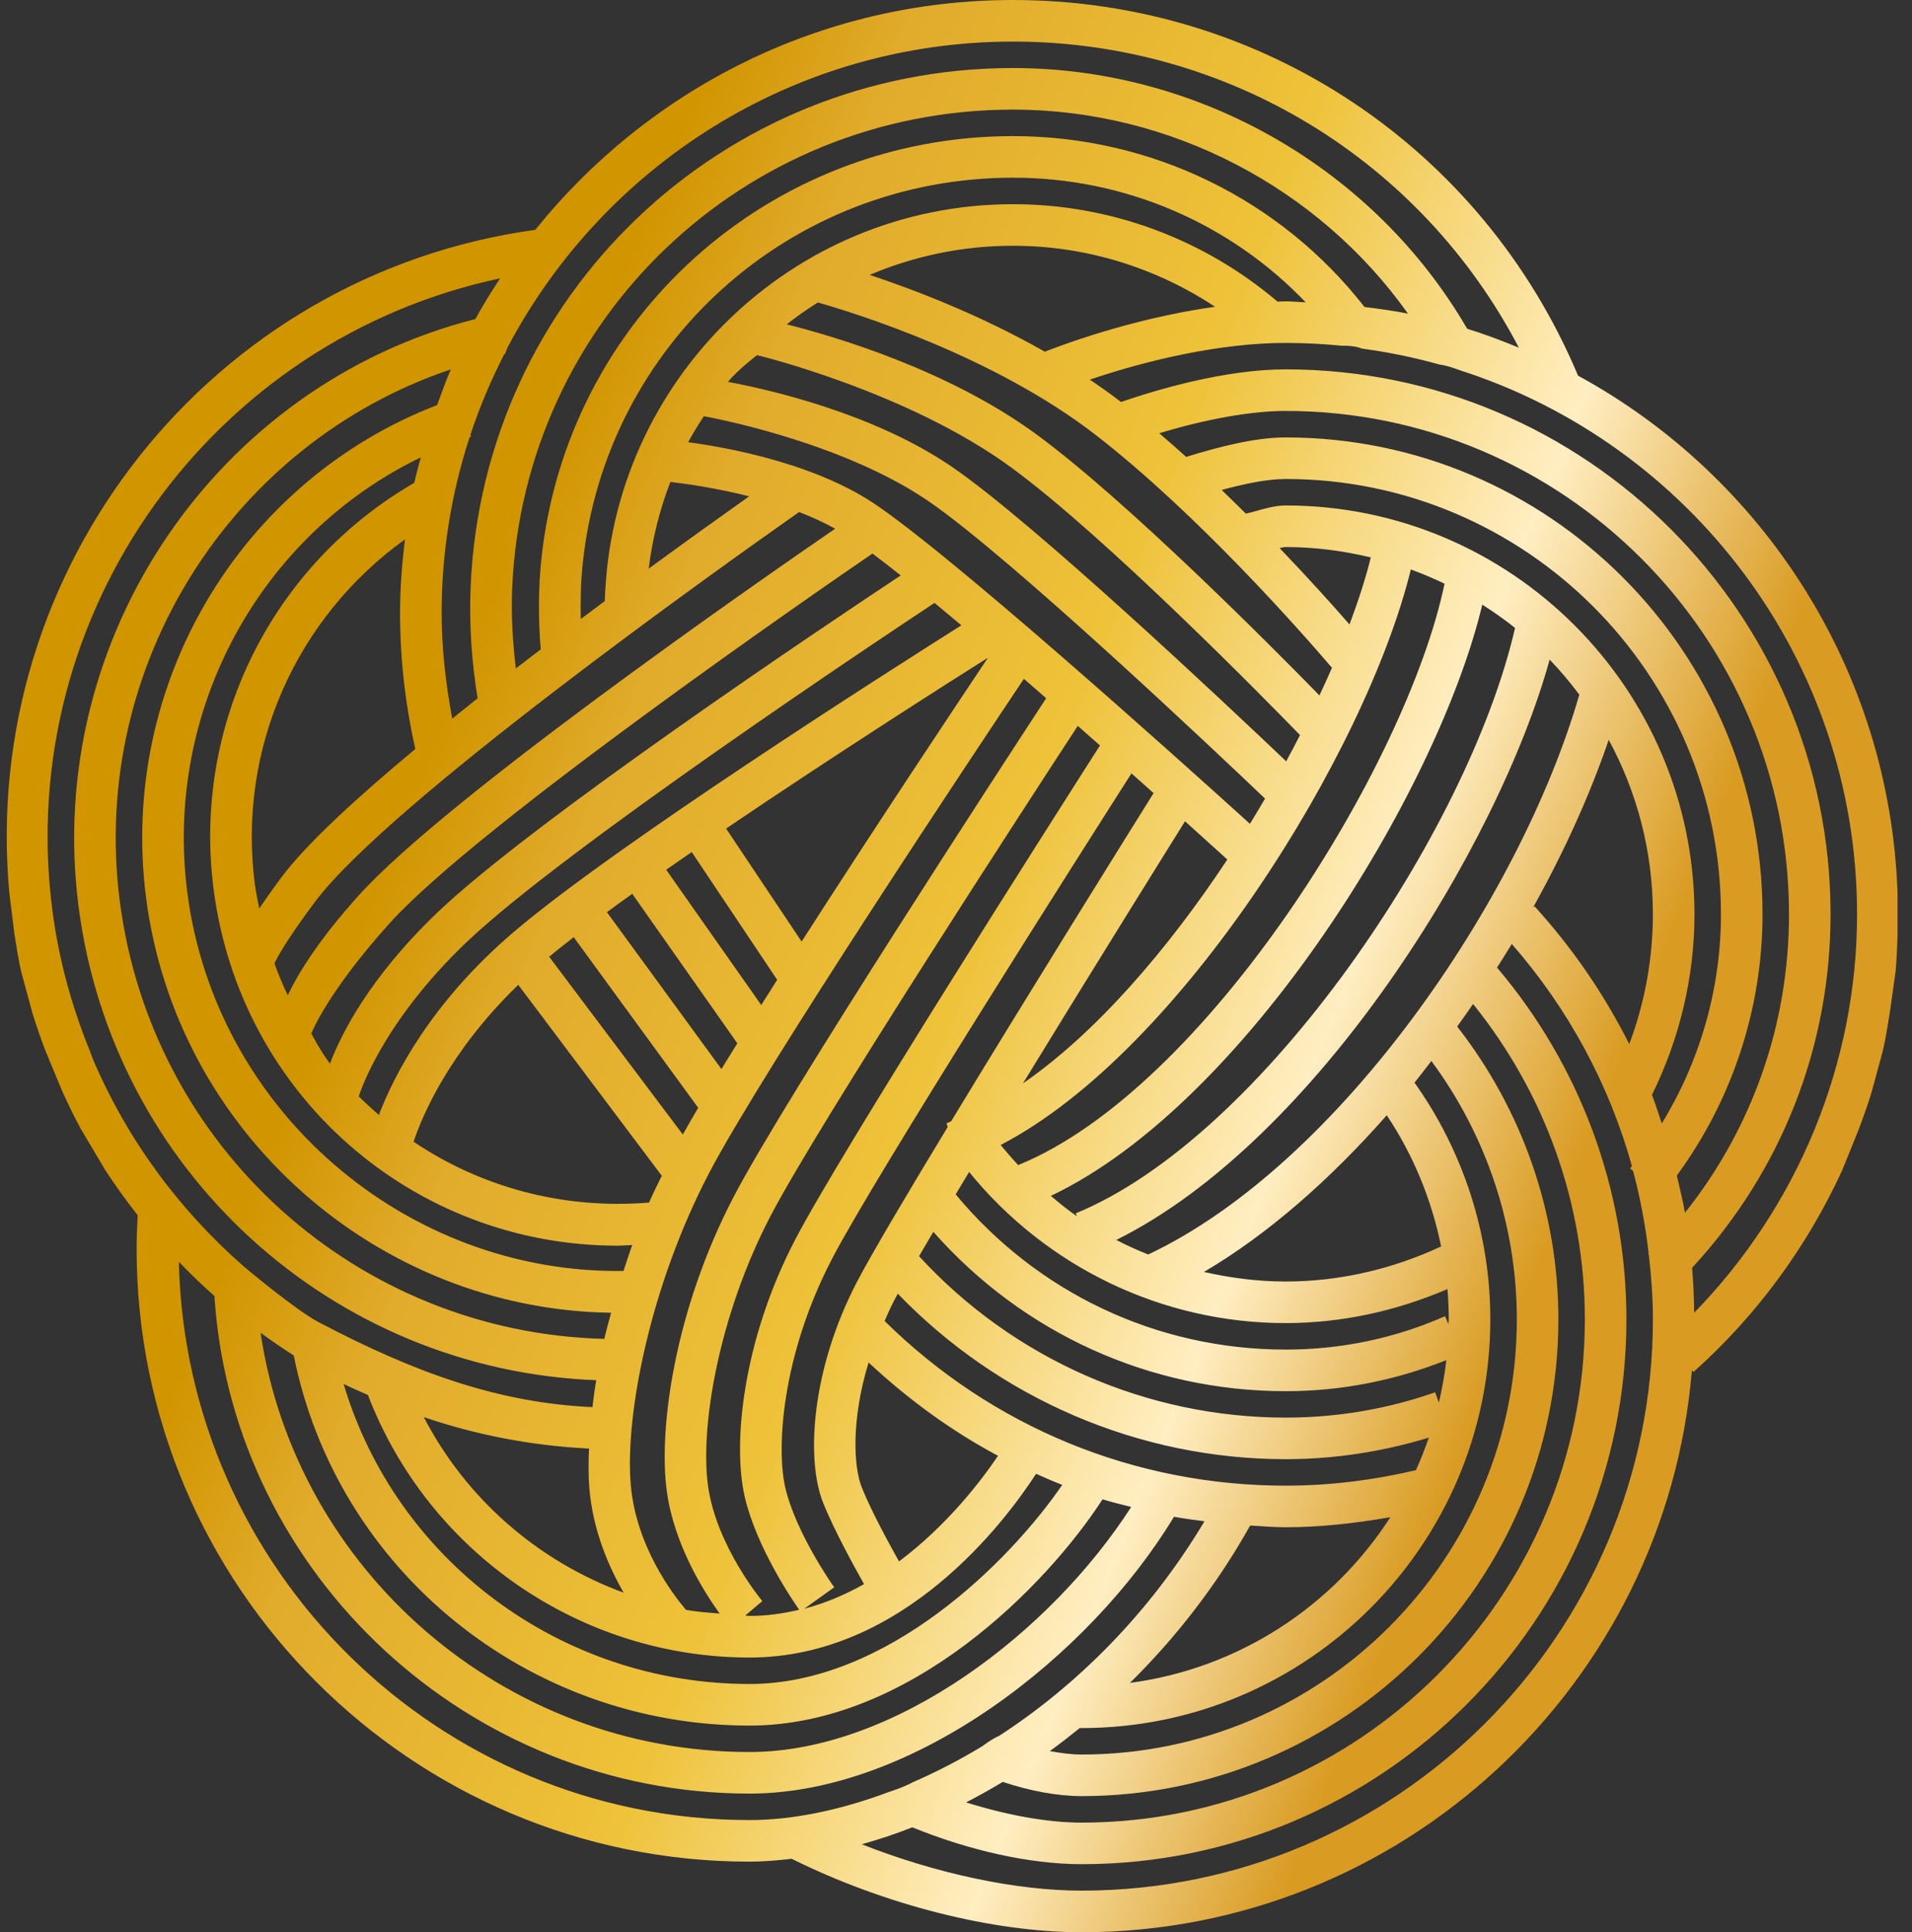 <svg width="95" height="96" viewBox="0 0 95 96" fill="none" xmlns="http://www.w3.org/2000/svg">
<rect x="0" y="0" width="95" height="96" fill="#333333" stroke="none"/>
<path d="M78.407 18.664C73.64 7.317 62.668 0 50.333 0C40.741 0 32.184 4.467 26.598 11.418C10.456 13.642 -1.024 28.232 0.464 44.364L0.72 46.431C0.82 47.047 0.913 47.666 1.05 48.272L1.613 50.337C1.802 50.962 2.021 51.573 2.248 52.179L3.106 54.246C3.395 54.87 3.687 55.489 4.015 56.088L5.243 58.154C5.745 58.919 6.276 59.661 6.842 60.377C6.811 60.928 6.787 61.48 6.787 62.04C6.787 78.832 20.448 92.493 37.241 92.493C37.913 92.493 38.619 92.435 39.334 92.351C43.939 94.634 49.3 96 53.739 96C69.676 96 82.768 83.688 84.064 68.08L84.141 68.165C87.302 65.347 89.793 61.923 91.528 58.154L92.362 56.088C92.591 55.479 92.808 54.87 92.998 54.246L93.558 52.179C93.696 51.571 93.792 50.955 93.893 50.337L94.185 48.272C94.241 47.661 94.262 47.046 94.282 46.431V44.364C93.897 33.277 87.593 23.671 78.407 18.664ZM25.197 17.302C29.95 8.258 39.425 2.066 50.333 2.066C61.016 2.066 70.595 7.957 75.466 17.273C74.627 16.926 73.774 16.605 72.898 16.334C68.301 8.415 59.624 3.38 50.333 3.38C35.84 3.38 24.001 14.696 23.384 29.142C23.305 31.003 23.432 32.868 23.73 34.695C23.302 35.033 22.89 35.37 22.471 35.706C22.149 33.981 21.944 32.227 21.943 30.453C21.943 27.406 22.438 24.476 23.332 21.722C23.357 21.713 23.379 21.702 23.404 21.694L23.374 21.604C23.828 20.223 24.393 18.895 25.046 17.615C25.116 17.6 25.197 17.302 25.197 17.302ZM57.049 62.328C56.509 62.11 55.978 61.873 55.463 61.605C65.424 56.665 74.445 42.029 76.996 32.771C77.525 33.318 78.013 33.903 78.47 34.513C75.534 44.681 66.511 57.864 57.049 62.328ZM79.931 36.757C81.33 39.337 82.126 42.29 82.126 45.426C82.125 47.629 81.723 49.824 80.951 51.874C79.713 49.41 78.139 47.106 76.247 45.03L76.162 45.108C77.735 42.289 79.012 39.449 79.931 36.757ZM29.28 73.918C29.453 76.001 30.215 77.785 30.986 79.129C26.745 77.569 23.173 74.489 21.057 70.407C23.666 71.294 26.417 71.83 29.264 71.969C29.236 72.68 29.233 73.349 29.28 73.918ZM46.108 24.883C50.197 27.671 60.661 37.585 62.855 39.676C62.609 40.095 62.362 40.513 62.105 40.93C58.652 37.803 46.514 26.881 43.021 24.755C41.907 24.076 40.659 23.554 39.427 23.148L39.41 23.124C39.407 23.126 39.393 23.134 39.39 23.137C37.407 22.486 35.474 22.142 34.193 21.97C34.489 21.41 34.968 20.679 34.968 20.679C35.033 20.689 41.68 21.865 46.108 24.883ZM36.17 18.973C36.66 18.37 37.615 17.645 37.615 17.645C37.689 17.66 45.132 19.466 50.284 23.255C54.973 26.702 62.861 34.739 64.592 36.52C64.37 36.954 64.144 37.388 63.906 37.825C61.032 35.09 51.336 25.946 47.273 23.176C43.358 20.509 38.145 19.339 36.17 18.973ZM63.881 65.736C66.65 65.736 69.391 65.134 71.918 64.045C71.96 64.543 71.983 65.043 71.983 65.546C71.983 65.626 71.971 65.705 71.971 65.786L71.798 65.394C69.3 66.494 66.637 67.052 63.882 67.052C57.484 67.052 51.55 64.236 47.483 59.34C47.7 58.977 47.922 58.607 48.151 58.228C51.993 62.946 57.734 65.736 63.881 65.736ZM59.821 63.194C63.004 61.322 66.095 58.597 68.903 55.41C70.222 57.386 71.132 59.605 71.603 61.927C69.2 63.052 66.554 63.67 63.881 63.67C62.498 63.67 61.14 63.495 59.821 63.194ZM71.863 67.577C71.783 68.297 71.651 68.999 71.49 69.691L71.308 69.173C68.929 70.008 66.43 70.432 63.882 70.432C56.953 70.432 50.338 67.505 45.664 62.411C45.882 62.036 46.123 61.627 46.374 61.202C50.817 66.23 57.108 69.119 63.882 69.119C66.649 69.119 69.323 68.584 71.863 67.577ZM47.258 55.71C47.181 55.739 47.104 55.783 47.026 55.81L47.087 55.991C45.022 59.401 43.275 62.351 42.565 63.715C40.322 68.031 40.029 72.493 40.9 74.669C41.428 75.989 42.428 77.812 42.931 78.704C42.015 79.218 41.027 79.647 39.965 79.925L41.448 78.862C41.428 78.835 39.545 76.188 39.016 73.9C38.572 71.985 38.825 67.376 41.339 62.545C43.49 58.415 53.782 42.243 56.218 38.424C56.601 38.765 56.961 39.086 57.317 39.404C55.84 41.768 51.062 49.436 47.258 55.71ZM43.156 67.693C45.121 69.524 47.27 71.094 49.588 72.329C48.759 73.557 47.061 75.785 44.669 77.576C44.176 76.699 43.28 75.055 42.819 73.9C42.413 72.887 42.283 70.555 43.156 67.693ZM35.181 73.838C34.771 70.916 35.703 65.368 38.281 60.421C40.685 55.81 51.363 39.413 53.55 36.063C53.922 36.39 54.291 36.717 54.653 37.037C52.559 40.315 41.788 57.215 39.508 61.592C36.91 66.581 36.388 71.712 37.003 74.367C37.586 76.884 39.4 79.54 39.707 79.978C38.919 80.165 38.101 80.285 37.242 80.285C37.169 80.285 37.099 80.269 37.026 80.268L37.878 79.547C37.855 79.52 35.601 76.818 35.181 73.838ZM20.636 37.211C17.693 39.661 15.206 41.949 13.988 43.582C13.534 44.191 13.186 44.687 12.88 45.136C12.8 44.726 12.714 44.317 12.659 43.897C11.799 37.189 14.716 30.686 20.119 26.799C19.974 27.999 19.877 29.214 19.877 30.453C19.878 32.739 20.137 35.01 20.636 37.211ZM20.584 23.988C13.481 28.102 9.566 36.016 10.61 44.158C11.93 54.44 20.554 61.89 30.688 61.89C30.928 61.89 31.173 61.863 31.414 61.856C31.256 62.289 31.121 62.716 30.981 63.146C20.176 63.297 10.698 55.185 9.306 44.327C8.14 35.244 12.937 26.574 20.909 22.723C20.798 23.145 20.676 23.56 20.584 23.988ZM27.286 47.534C27.657 47.227 28.061 46.904 28.505 46.562L34.691 55.038C34.41 55.516 34.153 55.961 33.927 56.367L27.286 47.534ZM32.881 58.415C32.667 58.859 32.441 59.303 32.249 59.748C27.942 60.103 23.87 58.96 20.551 56.726C20.969 55.45 22.317 52.252 25.75 48.929L32.881 58.415ZM30.156 45.32C30.562 45.02 30.977 44.719 31.414 44.407L36.634 51.835C36.363 52.271 36.096 52.704 35.845 53.114L30.156 45.32ZM33.101 43.212C33.517 42.921 33.941 42.627 34.37 42.332L38.615 48.681C38.345 49.105 38.085 49.519 37.823 49.933L33.101 43.212ZM36.077 41.166C41.445 37.528 47.139 33.907 49.088 32.677C47.826 34.563 43.653 40.82 39.829 46.78L36.077 41.166ZM25.509 46.318C21.408 49.82 19.58 53.424 18.824 55.395C18.367 54.999 17.826 54.477 17.826 54.477C17.833 54.446 18.873 50.952 23.108 46.88C27.946 42.23 44.082 31.508 46.434 29.954C46.864 30.31 47.311 30.683 47.767 31.068C44.045 33.417 30.542 42.019 25.509 46.318ZM21.676 45.39C18.306 48.631 16.931 51.427 16.395 52.843C15.949 52.272 15.47 51.347 15.47 51.347C15.474 51.329 16.258 49.311 19.37 45.858C23.768 40.981 40.865 29.201 43.349 27.502C43.774 27.82 44.239 28.18 44.753 28.589C41.075 31.027 26.429 40.824 21.676 45.39ZM35.223 58.299C37.882 53.198 48.935 36.623 50.873 33.726C51.243 34.048 51.61 34.365 51.98 34.69C50.092 37.576 38.985 54.603 36.449 59.467C33.541 65.046 32.693 70.977 33.136 74.127C33.503 76.739 34.952 79.051 35.756 80.168C35.194 80.121 34.633 80.082 34.085 79.985C33.45 79.239 31.596 76.824 31.338 73.747C31.051 70.32 32.293 63.915 35.223 58.299ZM58.879 40.804C59.787 41.619 60.505 42.27 60.982 42.703C58.026 47.168 54.472 51.31 50.826 53.826C54.039 48.575 57.478 43.051 58.879 40.804ZM37.222 24.66C35.942 25.566 34.205 26.809 32.232 28.252C32.414 26.751 32.782 25.311 33.308 23.944C34.15 24.041 35.605 24.25 37.222 24.66ZM39.705 25.439C40.324 25.678 40.926 25.954 41.496 26.267C37.402 29.081 22.147 39.693 17.836 44.474C15.799 46.733 14.8 48.392 14.296 49.452C14.052 48.937 13.833 48.409 13.636 47.866C13.792 47.528 14.263 46.667 15.644 44.816C19.291 39.928 35.716 28.242 39.705 25.439ZM7.256 44.589C8.756 56.271 18.752 65.058 30.363 65.222C30.246 65.659 30.124 66.097 30.027 66.521C17.767 66.207 7.527 57.033 5.95 44.758C4.448 33.05 11.536 22.007 22.4 18.353C22.147 18.931 21.936 19.53 21.72 20.126C11.942 23.889 5.895 33.985 7.256 44.589ZM37.242 82.352C44.895 82.352 49.949 75.581 51.478 73.223C51.908 73.416 52.338 73.603 52.778 73.774C50.143 77.614 44.06 83.666 37.242 83.666C27.847 83.666 19.672 77.506 17.073 68.758C17.467 68.957 17.879 69.124 18.282 69.309C21.279 77.124 28.841 82.352 37.242 82.352ZM37.242 85.733C45.221 85.733 52.019 78.758 54.781 74.491C55.249 74.638 55.728 74.748 56.204 74.87C52.212 81.087 44.466 87.046 37.241 87.046C25.037 87.046 14.707 78.03 12.946 66.216C13.485 66.607 14.032 66.988 14.595 67.342C16.728 78.006 26.223 85.733 37.242 85.733ZM43.952 65.631C44.096 65.312 44.229 64.996 44.398 64.669C44.459 64.552 44.531 64.416 44.608 64.275C49.643 69.496 56.597 72.497 63.882 72.497C66.311 72.497 68.694 72.124 70.992 71.427C70.804 71.977 70.591 72.517 70.352 73.043C68.24 73.539 66.069 73.813 63.882 73.813C56.367 73.813 49.301 70.903 43.952 65.631ZM63.882 75.879C65.634 75.879 67.367 75.675 69.081 75.38C66.245 79.788 61.57 82.893 56.142 83.612C58.387 81.404 60.432 78.798 62.116 75.794C62.704 75.826 63.289 75.879 63.882 75.879ZM74.049 65.546C74.049 61.329 72.712 57.206 70.282 53.788C70.568 53.435 70.842 53.073 71.12 52.713C73.859 56.412 75.365 60.911 75.365 65.546C75.365 77.471 65.662 87.171 53.738 87.171C53.253 87.171 52.715 87.102 52.163 87C52.664 86.638 53.158 86.252 53.648 85.856H53.738C64.937 85.856 74.049 76.744 74.049 65.546ZM53.738 89.237C66.801 89.237 77.43 78.61 77.43 65.546C77.43 60.261 75.639 55.145 72.402 51.002C72.668 50.631 72.933 50.26 73.192 49.883C76.766 54.313 78.745 59.819 78.745 65.546C78.745 79.335 67.526 90.554 53.738 90.554C52.007 90.554 49.985 90.169 48.001 89.549C48.611 89.234 49.219 88.895 49.825 88.53C51.156 88.975 52.539 89.237 53.738 89.237ZM53.448 60.284L53.508 60.43C53.057 60.119 52.633 59.768 52.212 59.415C61.917 54.812 71.446 39.293 73.649 30.041C74.212 30.399 74.757 30.781 75.277 31.198C72.968 41.278 62.742 56.474 53.448 60.284ZM50.59 57.885C50.289 57.563 50 57.23 49.72 56.885C58.679 52.238 67.884 37.349 70.099 28.293C70.672 28.501 71.229 28.737 71.774 29C69.897 38.011 59.909 54.093 50.59 57.885ZM67.052 31.024C66.237 30.09 65.027 28.742 63.578 27.23C63.689 27.207 63.808 27.179 63.881 27.179C65.339 27.179 66.75 27.369 68.11 27.694C67.864 28.703 67.498 29.83 67.052 31.024ZM66.18 33.178C65.985 33.629 65.775 34.085 65.558 34.551C63.093 32.029 56.012 24.903 51.51 21.591C47.122 18.365 41.409 16.696 39.09 16.115C39.584 15.726 40.1 15.365 40.635 15.028C42.429 15.536 49.368 17.672 54.47 21.632C59.545 25.572 64.725 31.476 66.18 33.178ZM43.211 13.658C45.401 12.727 47.808 12.21 50.333 12.21C53.929 12.21 57.407 13.282 60.371 15.241C57.29 15.674 54.222 16.577 51.912 17.473C48.673 15.63 45.385 14.379 43.211 13.658ZM50.333 10.145C39.333 10.145 30.368 18.938 30.05 29.861C29.659 30.152 29.256 30.456 28.857 30.756C28.838 29.846 28.855 28.933 28.95 28.027C30.091 17.081 39.285 8.828 50.334 8.828C55.925 8.828 61.135 11.112 64.875 15.021C64.542 15.01 64.216 14.971 63.882 14.971C63.749 14.971 63.61 14.984 63.476 14.986C59.809 11.868 55.163 10.145 50.333 10.145ZM50.334 6.762C38.223 6.762 28.147 15.812 26.895 27.813C26.741 29.292 26.746 30.785 26.867 32.262C26.454 32.578 26.042 32.892 25.628 33.212C25.476 31.893 25.391 30.563 25.448 29.23C26.019 15.893 36.95 5.446 50.333 5.446C58.167 5.446 65.52 9.333 69.955 15.582C69.247 15.437 68.521 15.345 67.796 15.251C63.639 9.925 57.246 6.762 50.334 6.762ZM4.615 52.619L4.451 52.179C3.555 49.974 2.913 47.635 2.598 45.189C0.705 30.442 10.553 16.865 24.848 13.83C24.416 14.49 23.999 15.158 23.618 15.851C10.789 19.12 2.189 31.669 3.901 45.02C5.592 58.194 16.522 68.067 29.622 68.573C29.544 69.039 29.491 69.474 29.437 69.911C24.751 69.697 20.603 68.198 15.826 65.686C14.672 65.08 12.103 62.913 12.103 62.913C8.9 60.11 6.312 56.605 4.615 52.619ZM37.241 90.427C21.808 90.427 9.238 78.041 8.887 62.692C9.456 63.28 10.044 63.852 10.657 64.393C10.662 64.46 10.662 64.528 10.666 64.594C11.68 78.343 23.353 89.112 37.241 89.112C45.422 89.112 54.142 82.283 58.331 75.359C58.833 75.45 59.339 75.515 59.846 75.582C57.093 80.192 53.457 83.768 49.637 86.247C49.307 86.378 48.809 86.756 48.809 86.756C47.661 87.453 46.503 88.049 45.352 88.549C44.911 88.794 44.175 89.027 44.175 89.027C41.731 89.946 39.354 90.427 37.241 90.427ZM53.739 93.933C50.453 93.933 46.479 93.073 42.82 91.63C43.649 91.394 44.485 91.122 45.332 90.787C48.127 91.928 51.154 92.619 53.738 92.619C68.666 92.619 80.811 80.474 80.811 65.546C80.811 59.126 78.521 52.953 74.382 48.072C74.63 47.682 74.877 47.293 75.115 46.899C77.926 50.118 79.959 53.883 81.084 57.937C81.053 57.975 81.026 58.017 80.995 58.054L81.14 58.173C81.501 59.521 81.758 60.895 81.918 62.292C81.909 62.301 81.901 62.312 81.892 62.321L81.927 62.357C82.046 63.411 82.126 64.473 82.126 65.546C82.126 81.199 69.391 93.933 53.739 93.933ZM82.078 54.4C83.447 51.627 84.192 48.543 84.192 45.426C84.192 34.225 75.08 25.113 63.881 25.113C63.364 25.113 62.819 25.27 62.292 25.422C62.15 25.464 62.034 25.483 61.9 25.518C61.509 25.13 61.109 24.737 60.699 24.343C61.768 24.053 62.931 23.798 63.882 23.798C75.805 23.798 85.507 33.5 85.507 45.426C85.507 49.117 84.466 52.715 82.568 55.817C82.409 55.343 82.261 54.865 82.078 54.4ZM83.718 60.256C83.609 59.633 83.463 59.018 83.315 58.405C86.058 54.67 87.573 50.113 87.573 45.426C87.573 32.361 76.945 21.733 63.882 21.733C62.353 21.733 60.586 22.193 58.937 22.7C58.496 22.301 58.049 21.911 57.599 21.526C59.916 20.823 62.164 20.417 63.882 20.417C77.671 20.417 88.888 31.636 88.888 45.426C88.887 50.892 87.06 56.06 83.718 60.256ZM84.177 65.222C84.169 64.475 84.136 63.73 84.074 62.989C88.501 58.198 90.954 52.014 90.954 45.426C90.954 30.496 78.809 18.351 63.882 18.351C60.877 18.351 57.511 19.35 55.698 19.972C55.196 19.583 54.674 19.217 54.148 18.861C57.021 17.889 60.654 17.037 63.882 17.037C64.823 17.037 65.752 17.088 66.67 17.177C67.346 17.16 67.664 17.319 67.664 17.319C68.976 17.495 70.259 17.758 71.51 18.108C71.931 18.161 72.52 18.39 72.52 18.39C83.96 22.055 92.27 32.784 92.27 45.426C92.27 52.846 89.325 59.939 84.177 65.222Z" fill="url(#paint0_linear_6039_5545)"/>
<defs>
<linearGradient id="paint0_linear_6039_5545" x1="18.191" y1="45.251" x2="75.012" y2="68.161" gradientUnits="userSpaceOnUse">
<stop stop-color="#D19500"/>
<stop offset="0.139" stop-color="#E1AB2B"/>
<stop offset="0.467" stop-color="#EEC239"/>
<stop offset="0.76" stop-color="#FFEEC2"/>
<stop offset="0.99" stop-color="#D99B22"/>
</linearGradient>
</defs>
</svg>
